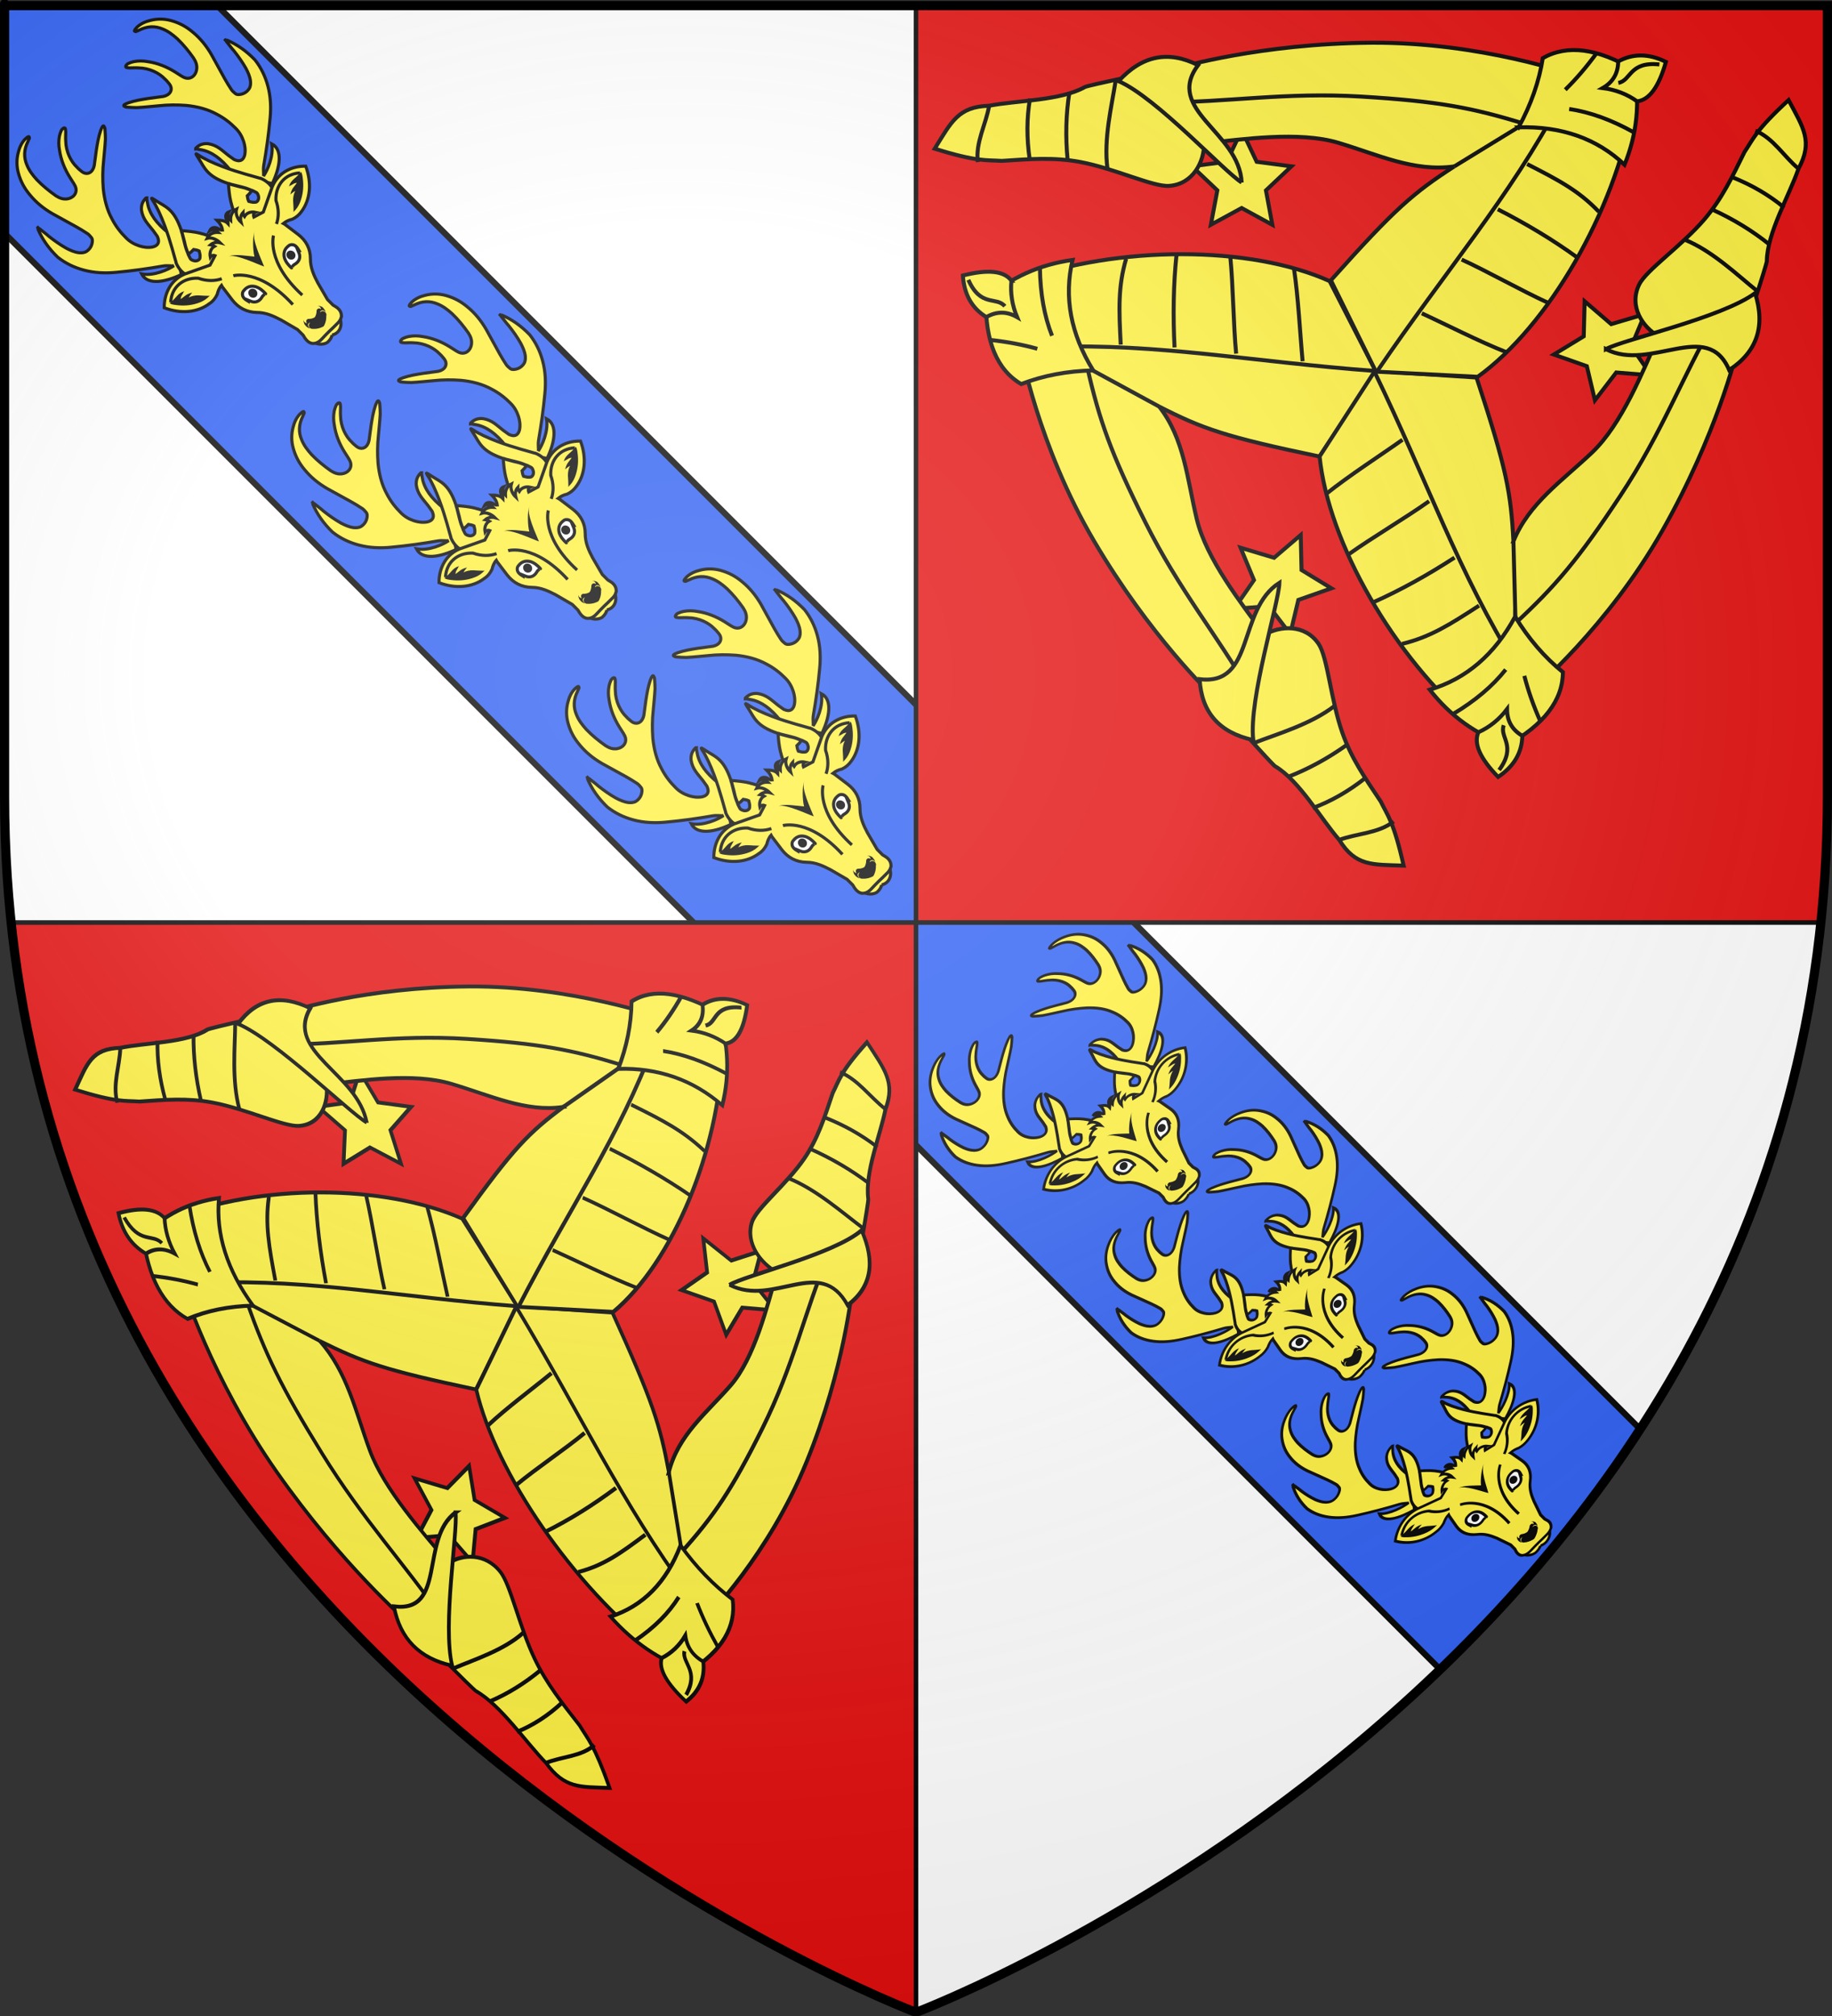<?xml version="1.0" encoding="UTF-8" standalone="no"?>
<svg
   xmlns:dc="http://purl.org/dc/elements/1.1/"
   xmlns:cc="http://creativecommons.org/ns#"
   xmlns:rdf="http://www.w3.org/1999/02/22-rdf-syntax-ns#"
   xmlns:svg="http://www.w3.org/2000/svg"
   xmlns="http://www.w3.org/2000/svg"
   xmlns:xlink="http://www.w3.org/1999/xlink"
   version="1.0"
   width="600"
   height="660"
   id="svg2"
   style="enable-background:new">
  <rect width="100%" height="100%" fill="#333333" stroke="none"/>
  <defs
     id="defs6">
    <radialGradient
       cx="222.275"
       cy="227.229"
       r="300"
       fx="222.275"
       fy="227.229"
       id="radialGradient3199-2"
       xlink:href="#linearGradient3673"
       gradientUnits="userSpaceOnUse"
       gradientTransform="matrix(2.007,0,0,1.696,-222.494,-164.35)" />
    <linearGradient
       id="linearGradient3673">
      <stop
         id="stop3675"
         style="stop-color:#ffffff;stop-opacity:0.314"
         offset="0" />
      <stop
         id="stop3677"
         style="stop-color:#ffffff;stop-opacity:0.251"
         offset="0.288" />
      <stop
         id="stop3679"
         style="stop-color:#6b6b6b;stop-opacity:0.125"
         offset="0.72" />
      <stop
         id="stop3681"
         style="stop-color:#000000;stop-opacity:0.125"
         offset="1" />
    </linearGradient>
  </defs>
  <g
     id="g387">
    <path
       d="M 300,658.838 C 300,658.838 1.5,546.402 1.5,260.657 V 1.838 H 598.5 V 260.657 c 0,285.746 -298.5,398.182 -298.5,398.182 z"
       id="path3132"
       style="fill:#ffffff;stroke:#000000;stroke-width:1" />
    <path
       id="rect3050"
       d="M 1.5,1.838 V 76.375 l 470.172,470.172 c 23.376,-22.494 45.999,-48.628 65.508,-78.67 L 71.141,1.838 Z"
       style="fill:#2b5df2;stroke:#000000;stroke-width:2" />
    <path
       style="fill:#e20909;stroke:#000000;stroke-width:1.5"
       d="M 300,1.838 V 302.018 H 596.346 C 597.75,288.652 598.5,274.872 598.5,260.656 V 1.838 Z M 300,302.018 H 3.654 C 30.473,557.304 300,658.838 300,658.838 Z"
       id="path6956" />
    <g
       style="fill:#fff03c;stroke:#000000;stroke-width:1.25"
       transform="matrix(-0.574,0.574,0.574,0.574,280.742,-550.173)"
       id="g2518">
      <use
         height="100%"
         width="100%"
         transform="matrix(-1,0,0,1,1448.809,0)"
         id="use2524"
         xlink:href="#use2474"
         y="0"
         x="0" />
      <g
         id="use2474">
        <path
           class="st2"
           d="m 778.221,310.646 c -0.076,-0.065 -0.088,-0.205 -0.165,-0.27 l -0.141,0.012 c 0.024,0.282 -0.093,0.576 -0.146,0.793 -0.151,1.574 -0.443,3.16 -0.518,4.798 -0.326,2.866 -0.805,5.603 -1.565,8.364 -0.562,1.75 -1.136,3.36 -2.285,4.876 -0.71,0.84 -1.496,1.616 -2.611,1.852 -1.744,0.359 -3.277,-0.15 -4.499,-1.183 -0.535,-0.452 -0.864,-0.992 -0.847,-1.632 -0.059,-0.705 -0.119,-1.409 0.039,-2.061 0.357,-1.662 0.713,-3.324 1.21,-4.998 0.983,-3.489 2.095,-7.131 3.078,-10.62 1.024,-3.847 1.472,-7.788 1.063,-11.799 -0.285,-3.382 -1.175,-6.359 -2.845,-9.341 -1.418,-2.507 -3.363,-4.543 -5.901,-6.033 -1.645,-0.997 -3.484,-1.765 -5.621,-1.869 -0.499,-0.029 -0.986,0.083 -1.55,0.13 -0.141,0.012 -0.475,0.253 -0.399,0.317 0.012,0.141 0.177,0.411 0.253,0.475 0.511,0.17 0.958,0.416 1.469,0.586 3.36,1.137 5.664,3.214 6.923,6.373 0.971,2.26 1.238,4.58 1.375,7.052 0.068,3.33 -0.287,6.695 -0.859,10.008 -0.357,1.662 -1.007,3.207 -2.55,4.26 -1.878,1.293 -4.168,1.06 -5.309,-0.689 -0.329,-0.54 -0.606,-1.297 -0.73,-1.926 -0.224,-0.975 -0.46,-2.09 -0.684,-3.065 -0.885,-3.758 -2.397,-7.392 -4.796,-10.597 -1.053,-1.544 -2.299,-2.858 -3.956,-3.996 -0.676,-0.44 -1.416,-0.804 -2.221,-1.091 -0.294,-0.117 -0.716,-0.082 -1.139,-0.046 -0.487,0.112 -0.669,0.482 -0.351,0.881 0.165,0.27 0.547,0.593 0.711,0.863 0.852,0.851 1.769,1.625 2.557,2.553 1.475,1.508 2.628,3.398 3.358,5.324 0.642,1.72 1.014,3.605 0.951,5.384 0.071,0.846 -0.063,1.779 -0.132,2.637 -0.244,2.15 -2.07,3.226 -4.125,2.405 -0.511,-0.17 -0.817,-0.428 -1.187,-0.61 -1.592,-1.214 -3.261,-2.493 -4.777,-3.643 -2.268,-1.654 -4.46,-3.244 -7.051,-4.517 -0.511,-0.17 -1.034,-0.481 -1.609,-0.574 -0.435,-0.105 -0.628,0.124 -0.452,0.535 0.1,0.346 0.277,0.757 0.582,1.016 0.864,0.992 1.652,1.919 2.581,2.835 2.227,2.013 4.431,3.743 6.723,5.68 2.968,2.376 5.601,4.993 8.04,7.84 2.769,3.386 4.998,7.102 6.2,11.259 0.966,3.041 1.368,6.13 1.348,9.254 0.037,2.126 -0.501,4.158 -1.474,6.085 -0.791,1.557 -1.94,3.073 -3.484,4.125 -1.684,1.064 -3.193,0.836 -4.052,-0.937 -0.165,-0.27 -0.265,-0.616 -0.353,-0.822 -0.148,-0.91 -0.295,-1.82 -0.443,-2.73 -0.195,-1.474 -0.25,-2.96 -0.521,-4.498 -0.284,-1.679 -0.913,-3.259 -1.954,-4.661 -1.105,-1.326 -2.521,-2.13 -4.3,-2.193 -0.282,0.024 -0.576,-0.093 -0.769,0.136 0.229,0.194 0.317,0.399 0.47,0.528 0.57,0.875 1.205,1.673 1.711,2.624 1.1,2.107 1.649,4.403 1.839,6.658 0.238,2.819 -0.012,5.749 -0.479,8.627 l 0.076,0.065 c 3.329,5.823 7.046,11.188 8.263,13.002 l 0.165,0.27 c 6.545,-2.324 12.794,-6.469 11.163,-11.513 -2.844,4.142 -8.966,6.431 -11.555,6.862 0.81,-0.494 1.548,-1.833 3.221,-3.038 5.158,-3.627 10.227,-7.46 15.067,-11.486 3.45,-2.845 6.441,-6.077 8.669,-9.955 1.981,-3.431 3.299,-7.161 3.747,-11.102 0.083,-4.904 -0.655,-9.454 -2.445,-13.846"
           id="path2496" />
        <path
           class="st2"
           d="m 744.923,370.997 c -2.546,1.273 -5.303,0.636 -7.778,0.141 -1.273,-0.141 -4.384,-0.849 -7,-0.636 0.141,-0.283 0.141,-0.566 0.212,-0.919 v -0.424 c -0.071,-2.051 0,-4.101 0.636,-6.152 0.495,-1.626 1.202,-3.041 2.121,-4.525 0.071,-0.071 0.071,-0.212 0.141,-0.283 1.343,-2.192 2.899,-4.031 4.525,-5.94 0.141,0.283 0.354,0.636 0.566,0.99 0.566,0.99 1.131,1.98 1.768,3.041 0.424,0.707 0.849,1.273 1.131,1.838 0.283,0.566 0.849,1.697 1.273,2.828 -0.99,0.141 -1.98,0.141 -2.828,0.141 -0.495,0.636 -0.919,1.343 -1.131,1.98 l 0.636,1.061 c 0.071,0.212 0.99,1.131 1.273,1.273 0.849,0.283 1.838,-0.141 2.404,-1.131 0.212,-0.354 0.354,-0.778 0.424,-1.131 0.071,-0.212 -0.283,-1.131 -0.636,-2.192 0,0 0,0 -0.071,-0.071 -0.424,-0.99 -0.919,-2.192 -1.344,-2.899 -0.849,-1.556 -1.98,-3.253 -2.899,-4.879 -0.141,-0.283 -0.283,-0.707 -0.566,-0.99 -4.101,-8.202 -2.192,-11.243 -1.343,-15.344 0.566,-2.546 0.566,-2.828 0.919,-1.485 0.566,2.97 2.051,6.859 3.677,10.465 2.899,6.435 6.647,12.586 7.354,14.001 l 0.071,0.071 c 0.071,0.071 0.071,0.071 0.071,0.071 1.98,4.95 0.212,9.122 -3.606,11.102"
           id="path2494" />
      </g>
      <path
         id="path4383_2_"
         class="st2"
         d="m 724.611,424.967 c -2.475,1.626 -5.657,0.566 -7,-2.475 -0.566,-1.273 -0.778,-2.758 -0.566,-4.101 0.636,-2.475 2.758,-3.889 4.738,-3.182 1.343,0.495 2.475,1.768 2.758,3.606 0.424,-2.546 2.404,-4.101 4.525,-3.677 1.485,0.354 2.616,1.626 3.041,3.323 0.636,3.323 -1.202,6.576 -4.031,7.283 -1.202,0.071 -2.475,-0.071 -3.465,-0.778" />
      <path
         id="path4391_2_"
         class="st2"
         d="m 699.385,365.623 9.758,4.667 4.101,-1.273 c -0.354,-0.778 -1.061,-1.202 -1.768,-0.919 0.99,-1.556 2.616,-2.333 4.313,-1.909 -0.071,-0.636 -0.354,-1.202 -0.707,-1.556 1.343,0.071 2.546,0.849 3.323,2.192 0.071,-2.192 -0.919,-4.172 -2.475,-5.02 1.697,-0.566 3.536,0 4.879,1.485 0.071,-1.485 -0.778,-2.616 -1.909,-2.899 1.273,-0.566 2.475,0.212 2.97,1.697 0.071,0.212 0.141,0.424 0.071,0.636 0.071,0.354 0.354,0.636 0.566,0.849 -0.071,-1.768 1.061,-3.041 2.192,-4.172 0,1.556 0.283,3.111 1.202,4.313 0.141,-0.141 0.495,-0.212 0.495,-0.495 0.141,-0.141 0.141,-0.283 0.212,-0.495 0.212,-1.626 1.343,-2.758 2.546,-2.546 0.141,0 0.354,0.071 0.566,0.141 -1.061,0.212 -1.909,1.485 -1.909,2.899 1.343,-1.485 3.111,-2.121 4.879,-1.485 -1.556,0.849 -2.475,2.899 -2.475,5.02 0.778,-1.344 2.121,-2.121 3.323,-2.192 -0.354,0.495 -0.566,0.99 -0.707,1.556 1.556,-0.424 3.253,0.283 4.313,1.909 -0.707,-0.141 -1.485,0.212 -1.768,0.919 l 4.101,1.273 9.758,-4.667 c 5.303,-2.192 11.102,-0.636 15.486,3.748 -2.899,6.576 -8.273,10.96 -14.142,11.738 -1.626,0.354 -3.253,0.141 -4.808,-0.424 -1.131,-0.707 -2.404,-1.273 -3.748,-1.343 0.071,0.212 0.071,0.354 0.141,0.566 v 0 c 0.283,2.263 0.636,4.455 0.919,6.718 0.495,4.03 -0.636,7.566 -3.465,10.536 -2.546,2.546 -3.677,5.657 -4.738,8.98 l -1.98,7.495 v 3.111 c 0.071,0.354 0.071,0.636 0.212,0.919 0.495,2.051 0.212,3.606 -0.849,4.525 -0.141,0.141 -0.424,0.283 -0.566,0.424 -0.778,0.495 -1.838,0.707 -3.182,0.636 -1.343,-0.071 -2.758,-0.071 -4.172,-0.071 -1.343,0.071 -2.758,0.071 -4.172,0.071 -1.343,0.071 -2.404,-0.141 -3.182,-0.636 -0.212,-0.071 -0.495,-0.212 -0.566,-0.424 -0.99,-0.99 -1.414,-2.546 -0.849,-4.525 0,-0.283 0.212,-0.636 0.212,-0.919 v -3.111 l -1.98,-7.495 c -0.99,-3.253 -2.192,-6.435 -4.738,-8.98 -2.899,-2.899 -4.031,-6.435 -3.465,-10.536 0.283,-2.263 0.636,-4.455 0.919,-6.718 v 0 c 0.071,-0.212 0.071,-0.354 0.141,-0.566 -1.273,0.141 -2.546,0.566 -3.748,1.343 -1.556,0.566 -3.111,0.707 -4.808,0.424 -5.94,-0.849 -11.172,-5.233 -14.142,-11.738 4.313,-4.455 10.112,-5.869 15.415,-3.677" />
      <path
         style="fill:#000000;stroke:none"
         id="path4411_2_"
         d="m 731.593,373.118 c -2.546,0.99 -5.798,10.182 -7.142,12.94 -1.273,-2.828 -4.243,-11.597 -7.354,-12.728 1.98,0.707 5.94,4.808 7.283,7.142 1.697,-1.98 4.879,-6.576 7.212,-7.354" />
      <path
         style="fill:#000000;stroke:none"
         id="path4463_2_"
         d="m 719.396,414.201 c 0.141,-0.424 0.212,-0.636 0.424,-0.99 l 0.071,-0.071 v 0 c 0.141,-0.141 0.212,-0.212 0.354,-0.495 l 0.141,-0.141 0.071,-0.071 c -0.495,0.636 -0.566,1.414 -0.071,2.051 0,-0.707 0.636,-1.202 1.202,-1.061 0.141,0 0.354,0.071 0.495,0.212 0.636,0.636 1.414,1.131 2.333,1.344 0.849,-0.141 1.626,-0.636 2.333,-1.344 0.141,-0.141 0.212,-0.212 0.495,-0.212 0.566,-0.141 1.131,0.424 1.202,1.061 0.424,-0.707 0.424,-1.556 -0.071,-2.051 l 0.071,0.071 c 0.071,0.071 0.141,0.141 0.141,0.141 0.141,0.141 0.212,0.212 0.354,0.495 v 0 l 0.071,0.071 c 0.212,0.354 0.283,0.566 0.424,0.99 0,0.283 0.071,0.636 0.071,0.919 v 0.141 c -0.071,0.636 -0.212,1.202 -0.566,1.697 0,0 0.071,-0.071 0.071,-0.212 l -0.071,0.071 0.071,-0.212 c 0.071,-0.778 -0.283,-1.556 -0.919,-1.626 -0.283,0 -0.636,0.071 -0.778,0.212 h 0.141 c 0.849,0 1.485,0.636 1.414,1.414 0,0.424 -0.212,0.919 -0.495,1.061 v 0 c -1.343,1.626 -3.323,2.333 -3.818,2.404 h -0.141 v 0 0 c -0.495,-0.071 -2.263,-0.707 -3.606,-2.192 -0.495,-0.212 -0.778,-0.778 -0.778,-1.343 0,-0.849 0.636,-1.485 1.414,-1.414 h 0.141 c -0.212,-0.212 -0.566,-0.283 -0.778,-0.212 -0.636,0.071 -1.061,0.778 -0.919,1.626 v 0.141 c -0.212,-0.495 -0.495,-1.061 -0.424,-1.556 v 0 c -0.141,-0.283 -0.071,-0.636 -0.071,-0.919" />
      <g
         id="g2482">
        <path
           d="m 748.317,378.916 c 1.131,-1.131 2.121,-2.263 3.111,-3.394 0.919,-0.919 2.051,-1.768 3.394,-2.121 -0.849,-0.283 -1.626,-0.354 -2.404,-0.424 0.778,-0.495 1.556,-0.849 2.475,-1.061 0.849,-0.141 1.768,-0.212 2.616,-0.354 -0.141,-0.283 -0.636,-0.495 -0.919,-0.636 -0.778,-0.212 -1.556,-0.424 -2.404,-0.707 0.141,0 0.212,-0.071 0.283,0 0.99,-0.566 2.121,-0.707 3.323,-0.636 0.919,0.071 1.838,0.141 2.758,0.071 0.424,0 0.849,0 1.343,-0.071 -0.212,0.919 -0.778,1.626 -1.343,2.333 -1.768,2.333 -3.96,4.243 -6.576,5.586 -1.485,0.778 -2.97,1.273 -4.596,1.343 h -0.707 c -0.141,0.141 -0.283,0.141 -0.354,0.071"
           id="path4427_2_"
           style="fill:#000000;stroke:none" />
        <path
           d="m 761.292,369.596 c -4.525,-4.101 -10.607,-3.536 -14.708,0.99 -1.556,3.253 -3.889,5.586 -6.576,6.859 m -4.137,2.462 c 0,0 -9.687,5.303 -8.768,25.173"
           class="st3"
           id="path4435_2_"
           style="fill:none" />
        <path
           d="M 728.659,412.575"
           class="st5"
           id="path4471_3_"
           style="opacity:1;vector-effect:none;fill:#fff03c;fill-opacity:1;stroke:#000000;stroke-width:2.358;stroke-linecap:round;stroke-linejoin:miter;stroke-miterlimit:4;stroke-dasharray:none;stroke-dashoffset:0;stroke-opacity:1;marker:none" />
        <path
           d="M 728.659,412.575 Z"
           class="st6"
           id="path4475_2_"
           style="opacity:1;vector-effect:none;fill:#fff03c;fill-opacity:1;stroke:#000000;stroke-width:2.358;stroke-linecap:round;stroke-linejoin:miter;stroke-miterlimit:4;stroke-dasharray:none;stroke-dashoffset:0;stroke-opacity:1;marker:none" />
        <path
           d="m 732.195,394.331 c 0.707,-0.566 1.414,-0.141 2.051,-0.071 1.556,0.283 3.111,-0.283 3.889,-2.051 0.212,-0.495 0.354,-0.919 0.566,-1.414 0.071,0.212 0.071,0.354 0.071,0.495 0,0 0,0 0.071,0.071 0.071,-0.354 0.212,-0.636 0.283,-0.99 0.141,-0.849 0.141,-1.697 -0.424,-2.404 -0.424,-0.566 -0.99,-0.849 -1.697,-0.849 -1.909,-0.212 -3.394,0.566 -4.384,2.263 -0.778,1.485 -0.919,3.182 -0.849,4.808 0,0 0,0.141 0.071,0.071 0.212,-0.071 0.141,0 0.354,0.071"
           id="path4399_5_"
           style="fill:#ffffff" />
        <path
           d="m 735.272,388.533 c -0.99,0 -1.768,0.919 -1.768,1.909 0,0.99 0.778,1.909 1.768,1.909 0.99,0 1.768,-0.919 1.768,-1.909 -0.071,-1.061 -0.778,-1.909 -1.768,-1.909 z"
           class="st0"
           id="path4535_2_"
           style="fill:#000000;stroke:none" />
      </g>
      <use
         x="0"
         y="0"
         xlink:href="#g2482"
         id="use2486"
         transform="matrix(-1,0,0,1,1448.809,0)"
         width="100%"
         height="100%" />
    </g>
    <use
       height="100%"
       width="100%"
       transform="translate(90,90)"
       id="use3130"
       xlink:href="#g2518"
       y="0"
       x="0" />
    <use
       x="0"
       y="0"
       xlink:href="#g2518"
       id="use3132"
       transform="translate(180,180)"
       width="100%"
       height="100%" />
    <g
       transform="matrix(-0.707,0.707,0.543,0.543,293.488,57.184)"
       id="g3151">
      <use
         style="stroke-width:1.141"
         height="100%"
         width="100%"
         transform="matrix(-0.707,0.707,0.707,0.707,167.519,241.059)"
         id="use3134"
         xlink:href="#g2518"
         y="0"
         x="0" />
      <use
         style="stroke-width:1.141"
         x="0"
         y="0"
         xlink:href="#g2518"
         id="use3136"
         transform="matrix(-0.707,0.707,0.707,0.707,167.519,347.125)"
         width="100%"
         height="100%" />
      <use
         style="stroke-width:1.141"
         height="100%"
         width="100%"
         transform="matrix(-0.707,0.707,0.707,0.707,167.519,453.191)"
         id="use3138"
         xlink:href="#g2518"
         y="0"
         x="0" />
    </g>
    <g
       transform="matrix(0.5,0,0,0.5,304,-12)"
       id="g292"
       style="enable-background:new">
      <g
         transform="matrix(1.036,-0.336,0.336,1.036,134.68,-60.965)"
         id="g48590"
         style="fill:#fcef3c;stroke:#000000;stroke-width:2.392">
        <path
           id="path64"
           d="m -27.813,411.114 -6.029,20.182 13.699,16 -21.057,0.502 -10.984,17.972 -6.985,-19.871 -20.487,-4.892 16.74,-12.783 -1.678,-20.996 17.331,11.971 z" />
        <path
           id="path48255"
           d="m -84.968,311.414 c 8.43,23.021 2.605,46.474 0.642,71.272 -1.959,24.742 9.981,56.703 17.141,78.781 10.693,-2.407 25.42,1.319 29.42,15.268 2.676,9.333 -3.444,34.109 -2.906,55.327 0.409,16.125 4.639,30.202 9.19,46.246 1.345,9.492 3.715,13.908 1.229,40.967 -17.828,-6.461 -27.66,-8.502 -32.071,-26.651 -6.629,-15.568 -11.877,-41.425 -23.055,-54.024 -1.222,-1.333 -19.325,-41.91 -23.185,-52.862 0,0 -24.285,-44.742 -38.64,-109.639 -14.355,-64.897 -6.361,-123.573 -6.361,-123.573 0.599,-10.052 2.297,-38.484 12.36,-38.831 62.505,-2.158 138.228,22.354 177.006,57.589 l 9.72,60.488 -48.054,37.947 c -50.545,-28.89 -61.782,-37.649 -82.436,-58.303 z" />
        <path
           id="path48231"
           d="M -84.968,311.414 -136.693,256.942"
           style="stroke-width:2.392" />
        <path
           id="path48233"
           d="m -118.833,275.75 c -2.904,32.613 -2.408,53.406 4.435,98.948 6.843,45.542 20.501,78.95 28.259,116.28" />
        <path
           id="path48235"
           d="m -136.693,256.942 c 63.518,18.221 113.634,46.359 181.685,74.112" />
        <path
           id="path48241"
           d="m -27.765,592.215 c -11.142,3.938 -22.873,-0.021 -34.558,0.407 m -9.319,-23.128 c 11.739,-0.467 23.629,-2.935 35.67,-7.406 m -4.226,-22.449 c -13.465,4.257 -26.771,6.74 -39.917,7.453 m -12.726,-25.732 c 14.831,-0.887 35.671,-0.064 52.824,-6.268" />
        <path
           id="path48253"
           d="m -95.473,268.865 c 5.482,-20.459 9.153,-33.655 19.029,-48.147 m 29.731,6.679 c -7.479,16.787 -13.578,34.737 -18.487,53.057 m 34.081,14.96 c 3.756,-16.925 10.628,-38.412 14.642,-56.5 m 34.247,18.385 c -2.857,17.458 -8.938,39.832 -12.272,54.812" />
        <path
           id="path48283"
           d="m -48.878,434.483 c -29.297,7.642 -32.887,54.554 -63.502,40.328 -5.121,19.315 1.334,34.235 19.364,44.759 4.99,-24.497 40.023,-73.449 44.137,-85.087 z" />
        <path
           id="path48285"
           d="m -116.012,278.498 c -6.122,-25.115 -3.22,-47.453 8.706,-67.012 -19.7,-3.485 -38.655,-1.404 -56.866,6.245 -8.267,24.155 -6.789,42.555 4.435,55.199 14.21,-0.765 28.785,1.092 43.725,5.568 z" />
        <path
           id="path48293"
           d="m -146.155,212.032 c -2.978,6.844 -4.145,14.141 -3.498,21.889 -4.773,-5.289 -10.629,-7.206 -17.57,-5.753 -6.635,-7.664 -8.55,-17.04 -5.745,-28.128 15.593,1.013 24.531,5.01 26.814,11.992 z" />
        <path
           id="path48289"
           d="m -169.333,241.939 c 9.26,4.132 17.713,8.739 25.36,13.823 m 10.847,-4.729 c -0.809,-12.603 1.083,-26.326 5.679,-41.166 m -27.212,15.532 c -2.926,-7.328 -14.056,-3.614 -15.976,-21.852" />
      </g>
      <use
         height="100%"
         width="100%"
         transform="matrix(-0.5,-0.866,0.866,-0.5,207.649,654.586)"
         id="use80"
         xlink:href="#g48590"
         y="0"
         x="0" />
      <use
         x="0"
         y="0"
         xlink:href="#g48590"
         id="use82"
         transform="matrix(-0.5,0.866,-0.866,-0.5,671.559,147.054)"
         width="100%"
         height="100%" />
    </g>
    <use
       style="stroke-width:1.021"
       transform="matrix(0.935,0,0.134,0.974,-268.138,309.323)"
       height="100%"
       width="100%"
       id="use505"
       xlink:href="#g292"
       y="0"
       x="0" />
  </g>
  <g
     id="layer4" />
  <g
     id="layer2" />
  <g
     style="enable-background:new"
     transform="matrix(1,0,0,1.001,0,-0.34)"
     id="g3195">
    <path
       d="m 300,658.5 c 0,0 298.5,-112.32 298.5,-397.772 0,-285.452 0,-258.552 0,-258.552 H 1.5 v 258.552 c 0,285.452 298.5,397.772 298.5,397.772 z"
       id="path2875"
       style="display:inline;opacity:0.8;fill:url(#radialGradient3199-2);fill-opacity:1;fill-rule:evenodd;stroke:none;enable-background:new" />
    <path
       d="m 300,658.5 c 0,0 -298.5,-112.32 -298.5,-397.772 0,-285.452 0,-258.552 0,-258.552 H 598.5 V 260.728 c 0,285.452 -298.5,397.772 -298.5,397.772 z"
       id="path1411"
       style="fill:none;stroke:#000000;stroke-width:2.998;stroke-linecap:butt;stroke-linejoin:miter;stroke-miterlimit:4;stroke-dasharray:none;stroke-opacity:1" />
  </g>
</svg>
